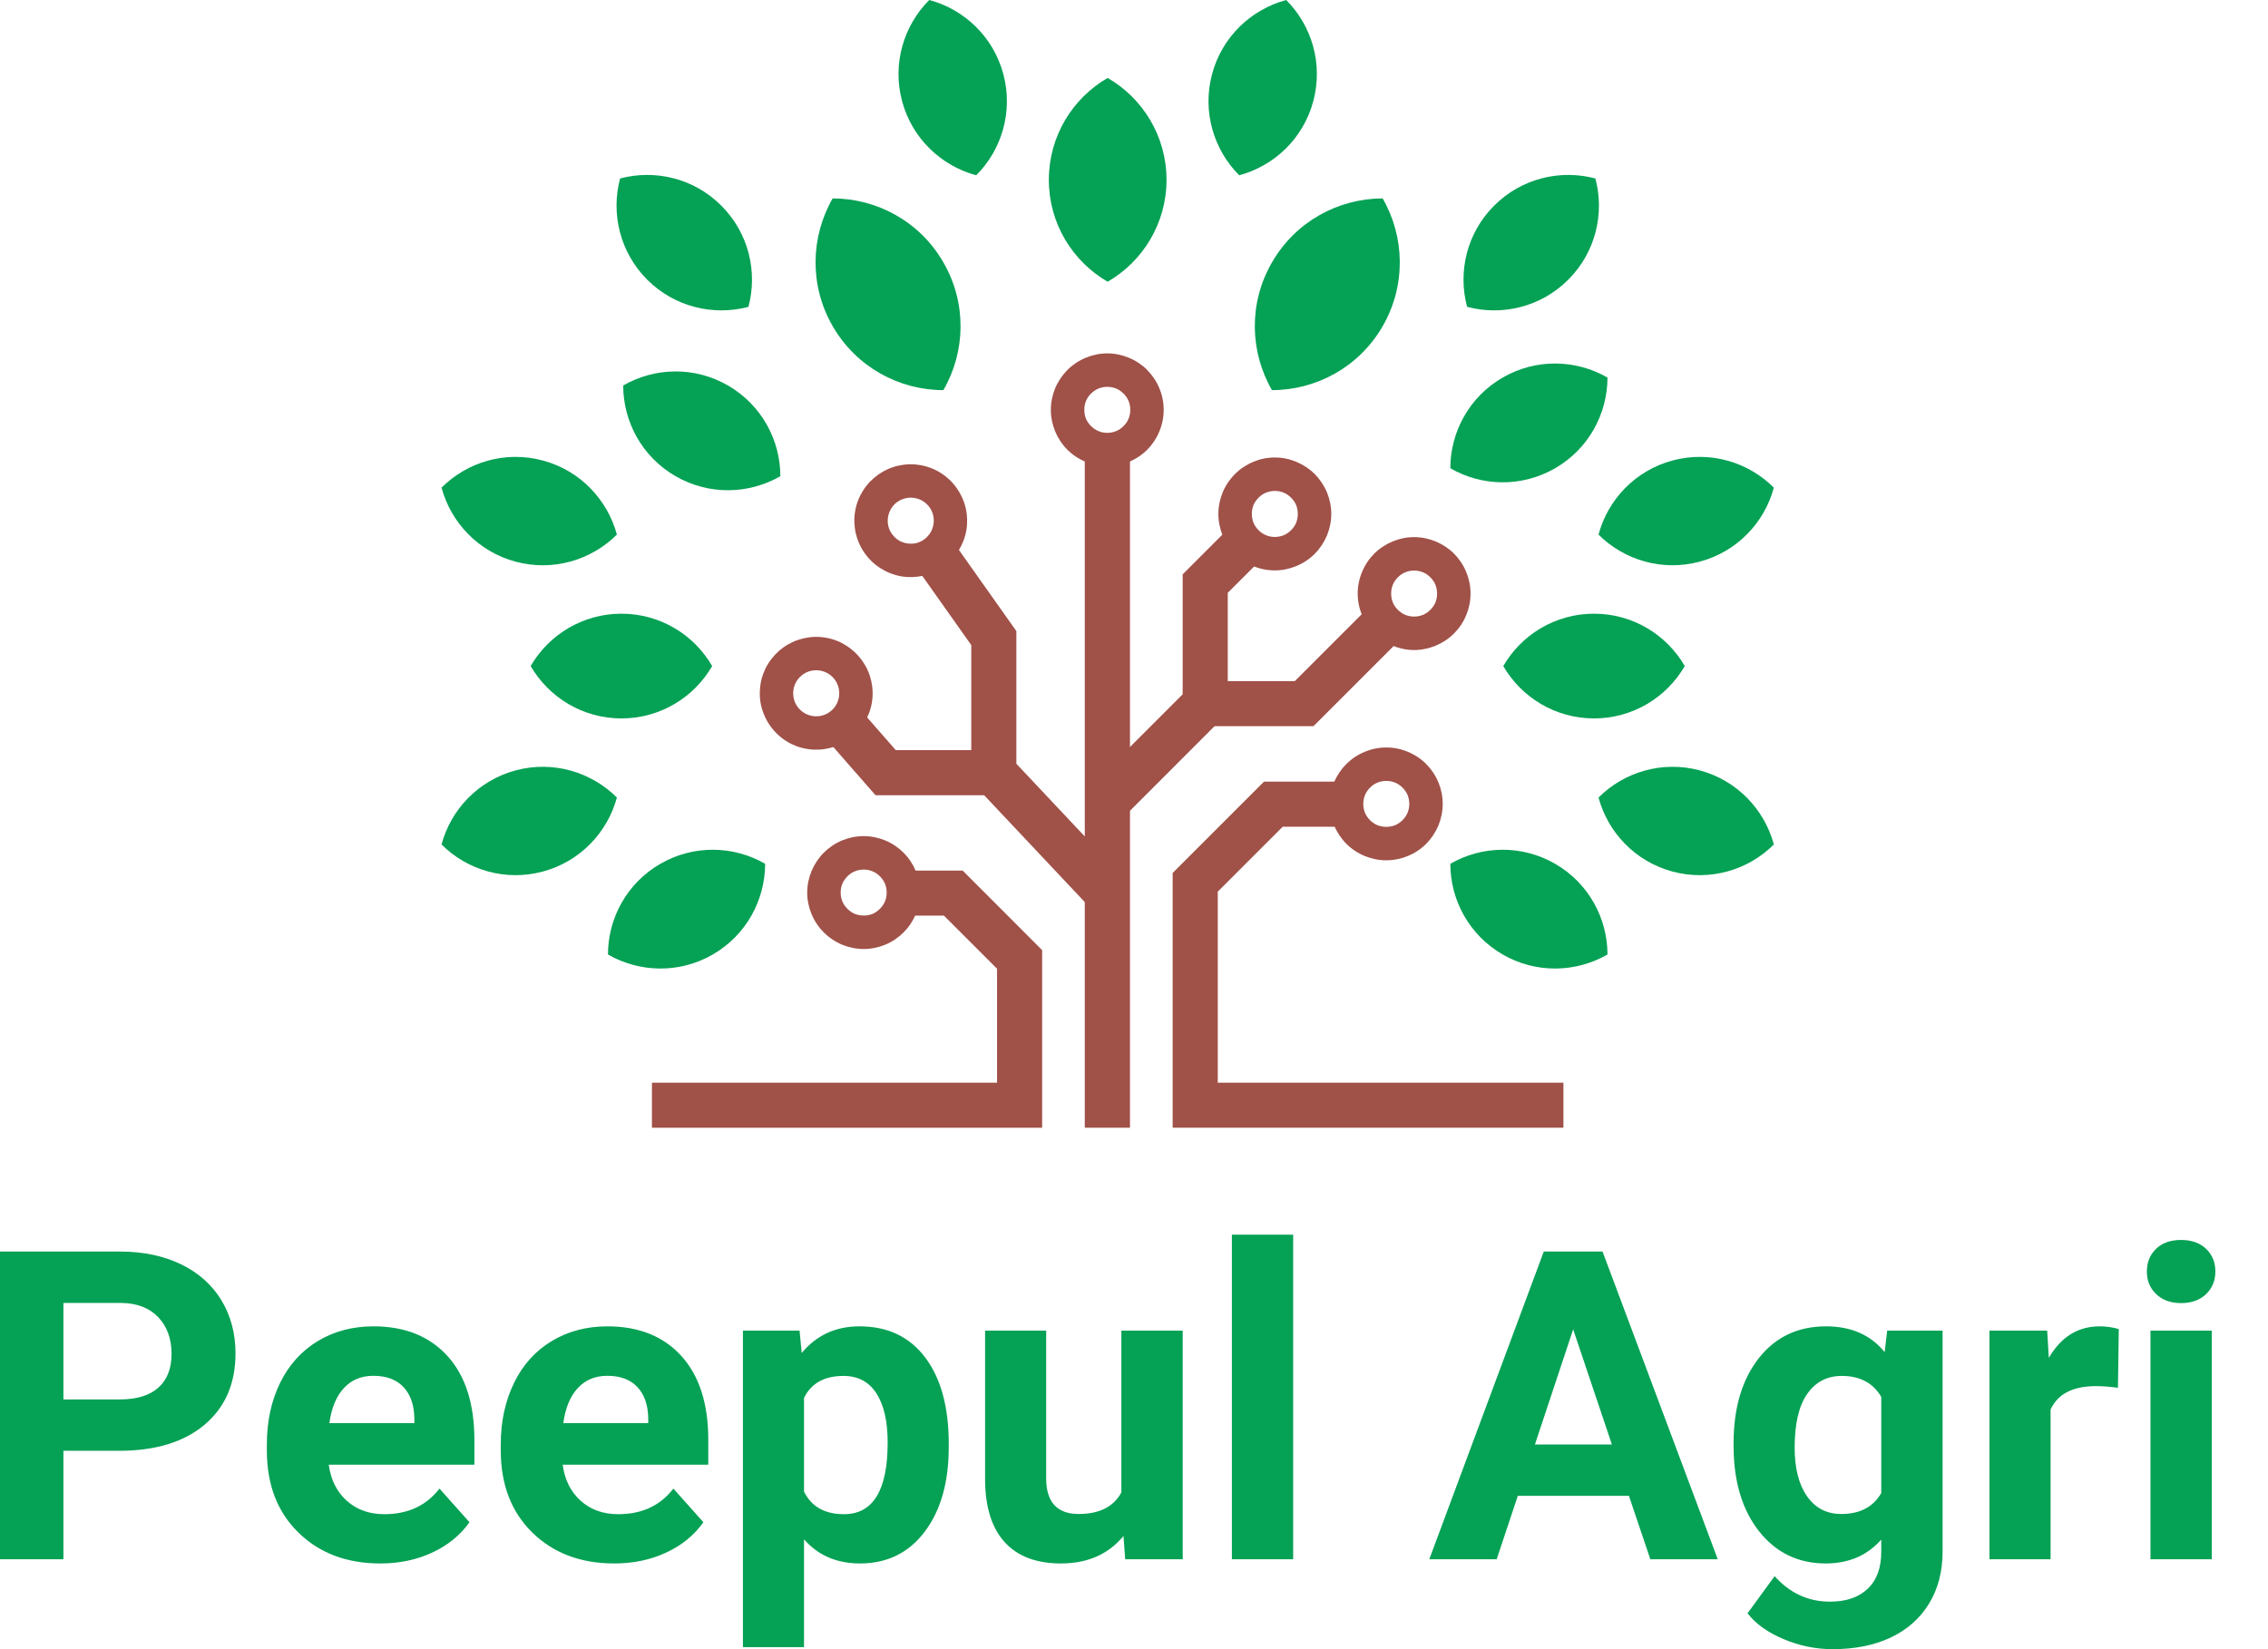 <svg width="44" height="32" viewBox="0 0 44 32" fill="none" xmlns="http://www.w3.org/2000/svg">
<path d="M1.23 28.151V30.255H0V24.285H2.328C2.775 24.285 3.171 24.367 3.51 24.531C3.85 24.695 4.112 24.929 4.295 25.229C4.478 25.532 4.569 25.876 4.569 26.261C4.569 26.845 4.369 27.307 3.969 27.645C3.569 27.982 3.016 28.151 2.307 28.151H1.23ZM1.23 27.154H2.328C2.653 27.154 2.901 27.078 3.073 26.925C3.244 26.772 3.328 26.553 3.328 26.269C3.328 25.977 3.242 25.74 3.07 25.559C2.898 25.379 2.66 25.286 2.356 25.282H1.23V27.154ZM7.379 30.337C6.727 30.337 6.198 30.137 5.79 29.738C5.381 29.339 5.177 28.808 5.177 28.143V28.028C5.177 27.583 5.262 27.185 5.434 26.833C5.606 26.481 5.852 26.211 6.167 26.021C6.482 25.831 6.843 25.736 7.246 25.736C7.854 25.736 8.331 25.928 8.68 26.31C9.028 26.694 9.203 27.235 9.203 27.937V28.421H6.378C6.417 28.711 6.532 28.944 6.725 29.118C6.918 29.293 7.162 29.381 7.456 29.381C7.912 29.381 8.27 29.217 8.526 28.884L9.108 29.537C8.93 29.788 8.691 29.984 8.387 30.125C8.083 30.267 7.747 30.337 7.379 30.337ZM7.243 26.696C7.008 26.696 6.817 26.776 6.672 26.934C6.525 27.091 6.431 27.318 6.39 27.614H8.039V27.52C8.034 27.258 7.962 27.054 7.825 26.912C7.689 26.767 7.494 26.696 7.243 26.696ZM11.916 30.337C11.266 30.337 10.736 30.137 10.328 29.738C9.92 29.339 9.715 28.808 9.715 28.143V28.028C9.715 27.583 9.801 27.185 9.973 26.833C10.144 26.481 10.389 26.211 10.705 26.021C11.021 25.831 11.38 25.736 11.784 25.736C12.392 25.736 12.87 25.928 13.218 26.31C13.566 26.694 13.741 27.235 13.741 27.937V28.421H10.916C10.955 28.711 11.07 28.944 11.263 29.118C11.456 29.293 11.699 29.381 11.994 29.381C12.451 29.381 12.808 29.217 13.064 28.884L13.646 29.537C13.468 29.788 13.229 29.984 12.926 30.125C12.621 30.267 12.285 30.337 11.916 30.337ZM11.781 26.696C11.545 26.696 11.355 26.776 11.209 26.934C11.063 27.091 10.969 27.318 10.928 27.614H12.576V27.52C12.572 27.258 12.5 27.054 12.363 26.912C12.227 26.767 12.033 26.696 11.781 26.696ZM18.406 28.078C18.406 28.762 18.251 29.309 17.94 29.72C17.631 30.131 17.211 30.337 16.684 30.337C16.236 30.337 15.873 30.182 15.598 29.869V31.96H14.413V25.819H15.512L15.553 26.253C15.841 25.907 16.214 25.736 16.675 25.736C17.222 25.736 17.648 25.939 17.951 26.343C18.255 26.748 18.406 27.305 18.406 28.016V28.078ZM17.221 27.99C17.221 27.578 17.148 27.26 17.001 27.034C16.856 26.811 16.644 26.698 16.365 26.698C15.992 26.698 15.738 26.841 15.598 27.125V28.942C15.742 29.235 16.001 29.381 16.373 29.381C16.938 29.381 17.221 28.918 17.221 27.99ZM21.796 29.804C21.503 30.159 21.099 30.337 20.582 30.337C20.107 30.337 19.744 30.2 19.494 29.927C19.244 29.654 19.116 29.253 19.111 28.725V25.819H20.296V28.684C20.296 29.146 20.507 29.377 20.927 29.377C21.328 29.377 21.606 29.237 21.755 28.958V25.819H22.945V30.255H21.829L21.796 29.804ZM25.088 30.255H23.899V23.957H25.088V30.255ZM31.602 29.025H29.446L29.036 30.255H27.729L29.95 24.285H31.09L33.325 30.255H32.017L31.602 29.025ZM29.778 28.028H31.271L30.52 25.794L29.778 28.028ZM33.632 28.005C33.632 27.323 33.794 26.775 34.117 26.359C34.442 25.943 34.879 25.736 35.427 25.736C35.913 25.736 36.293 25.903 36.563 26.237L36.612 25.819H37.687V30.106C37.687 30.495 37.598 30.832 37.422 31.12C37.246 31.406 36.998 31.624 36.677 31.776C36.357 31.925 35.984 32 35.554 32C35.229 32 34.911 31.936 34.605 31.806C34.295 31.677 34.061 31.509 33.903 31.304L34.428 30.584C34.724 30.913 35.08 31.078 35.501 31.078C35.816 31.078 36.06 30.995 36.236 30.826C36.411 30.659 36.497 30.42 36.497 30.112V29.874C36.224 30.183 35.865 30.337 35.419 30.337C34.887 30.337 34.455 30.129 34.125 29.711C33.797 29.294 33.632 28.742 33.632 28.053V28.005ZM34.817 28.09C34.817 28.491 34.898 28.807 35.058 29.035C35.219 29.263 35.44 29.377 35.722 29.377C36.083 29.377 36.341 29.241 36.497 28.971V27.105C36.339 26.834 36.083 26.698 35.73 26.698C35.446 26.698 35.222 26.815 35.06 27.048C34.898 27.279 34.817 27.626 34.817 28.09ZM41.089 26.928C40.928 26.907 40.785 26.896 40.663 26.896C40.213 26.896 39.92 27.048 39.782 27.351V30.255H38.596V25.819H39.716L39.748 26.348C39.985 25.94 40.314 25.736 40.736 25.736C40.867 25.736 40.991 25.755 41.105 25.789L41.089 26.928ZM42.909 30.255H41.72V25.819H42.909V30.255ZM41.65 24.672C41.65 24.493 41.71 24.346 41.829 24.231C41.948 24.117 42.111 24.06 42.314 24.06C42.517 24.06 42.678 24.117 42.798 24.231C42.918 24.346 42.979 24.493 42.979 24.672C42.979 24.85 42.917 24.999 42.796 25.113C42.675 25.228 42.515 25.285 42.314 25.285C42.114 25.285 41.955 25.228 41.833 25.113C41.711 24.999 41.65 24.85 41.65 24.672Z" fill="#05A155"/>
<path fill-rule="evenodd" clip-rule="evenodd" d="M15.139 9.24C14.532 9.59 13.759 9.616 13.106 9.24C12.455 8.864 12.091 8.181 12.09 7.48C12.699 7.129 13.471 7.104 14.123 7.48C14.774 7.856 15.139 8.539 15.139 9.24Z" fill="#05A155"/>
<path fill-rule="evenodd" clip-rule="evenodd" d="M13.816 12.924C13.466 13.531 12.808 13.94 12.056 13.94C11.304 13.94 10.647 13.531 10.295 12.924C10.647 12.317 11.304 11.908 12.056 11.908C12.808 11.908 13.466 12.317 13.816 12.924Z" fill="#05A155"/>
<path fill-rule="evenodd" clip-rule="evenodd" d="M21.489 5.467C22.171 5.072 22.631 4.334 22.631 3.489C22.631 2.645 22.171 1.907 21.489 1.512C20.806 1.907 20.348 2.645 20.348 3.489C20.348 4.334 20.806 5.072 21.489 5.467Z" fill="#05A155"/>
<path fill-rule="evenodd" clip-rule="evenodd" d="M28.137 9.086C28.744 9.437 29.517 9.462 30.17 9.086C30.821 8.71 31.185 8.027 31.186 7.326C30.577 6.976 29.805 6.95 29.153 7.326C28.502 7.702 28.137 8.385 28.137 9.086Z" fill="#05A155"/>
<path fill-rule="evenodd" clip-rule="evenodd" d="M29.164 12.924C29.516 13.531 30.172 13.94 30.925 13.94C31.677 13.94 32.334 13.531 32.685 12.924C32.334 12.317 31.677 11.908 30.925 11.908C30.172 11.908 29.516 12.317 29.164 12.924Z" fill="#05A155"/>
<path fill-rule="evenodd" clip-rule="evenodd" d="M18.939 3.401C19.435 2.905 19.659 2.164 19.465 1.437C19.27 0.711 18.706 0.182 18.028 0C17.531 0.497 17.307 1.237 17.501 1.964C17.696 2.69 18.262 3.219 18.939 3.401Z" fill="#05A155"/>
<path fill-rule="evenodd" clip-rule="evenodd" d="M14.52 5.954C14.701 5.274 14.526 4.521 13.993 3.99C13.462 3.457 12.708 3.283 12.03 3.463C11.849 4.141 12.025 4.895 12.556 5.427C13.089 5.959 13.842 6.134 14.52 5.954Z" fill="#05A155"/>
<path fill-rule="evenodd" clip-rule="evenodd" d="M11.968 10.373C11.784 9.695 11.256 9.129 10.529 8.935C9.802 8.74 9.063 8.966 8.566 9.462C8.748 10.139 9.277 10.704 10.004 10.899C10.73 11.093 11.47 10.869 11.968 10.373Z" fill="#05A155"/>
<path fill-rule="evenodd" clip-rule="evenodd" d="M11.968 15.475C11.47 14.979 10.73 14.754 10.004 14.948C9.277 15.144 8.748 15.708 8.566 16.386C9.063 16.882 9.802 17.106 10.529 16.912C11.256 16.717 11.784 16.153 11.968 15.475Z" fill="#05A155"/>
<path fill-rule="evenodd" clip-rule="evenodd" d="M24.041 3.401C24.719 3.219 25.284 2.69 25.478 1.964C25.673 1.237 25.448 0.497 24.953 0C24.275 0.182 23.709 0.711 23.515 1.437C23.32 2.164 23.546 2.905 24.041 3.401Z" fill="#05A155"/>
<path fill-rule="evenodd" clip-rule="evenodd" d="M28.462 5.954C29.14 6.134 29.893 5.959 30.425 5.427C30.957 4.895 31.132 4.141 30.951 3.463C30.273 3.283 29.52 3.457 28.987 3.99C28.456 4.521 28.28 5.274 28.462 5.954Z" fill="#05A155"/>
<path fill-rule="evenodd" clip-rule="evenodd" d="M31.012 10.373C31.509 10.869 32.249 11.093 32.975 10.898C33.702 10.704 34.231 10.139 34.413 9.462C33.917 8.966 33.176 8.74 32.449 8.935C31.723 9.129 31.194 9.695 31.012 10.373Z" fill="#05A155"/>
<path fill-rule="evenodd" clip-rule="evenodd" d="M31.012 15.475C31.194 16.153 31.723 16.717 32.449 16.912C33.176 17.106 33.917 16.882 34.413 16.386C34.231 15.708 33.702 15.144 32.975 14.948C32.249 14.754 31.509 14.979 31.012 15.475Z" fill="#05A155"/>
<path fill-rule="evenodd" clip-rule="evenodd" d="M18.302 7.57C17.446 7.57 16.614 7.125 16.155 6.33C15.696 5.536 15.727 4.592 16.154 3.85C17.011 3.851 17.844 4.295 18.302 5.091C18.761 5.885 18.731 6.829 18.302 7.57Z" fill="#05A155"/>
<path fill-rule="evenodd" clip-rule="evenodd" d="M24.676 7.57C25.532 7.57 26.366 7.125 26.824 6.33C27.282 5.536 27.252 4.592 26.824 3.85C25.968 3.851 25.136 4.295 24.677 5.091C24.217 5.885 24.249 6.829 24.676 7.57Z" fill="#05A155"/>
<path fill-rule="evenodd" clip-rule="evenodd" d="M28.137 16.761C28.137 17.462 28.502 18.145 29.153 18.521C29.805 18.897 30.577 18.871 31.186 18.521C31.185 17.819 30.821 17.137 30.17 16.761C29.517 16.385 28.744 16.41 28.137 16.761Z" fill="#05A155"/>
<path fill-rule="evenodd" clip-rule="evenodd" d="M14.844 16.761C14.843 17.462 14.479 18.145 13.828 18.521C13.177 18.897 12.403 18.871 11.795 18.521C11.795 17.819 12.16 17.137 12.811 16.761C13.463 16.385 14.237 16.41 14.844 16.761Z" fill="#05A155"/>
<path d="M26.123 16.042H24.885L23.625 17.301V21.008H30.331V21.882H22.75V16.939L24.522 15.167H26.123V16.042Z" fill="#A05148"/>
<path d="M21.186 15.231L22.944 13.472V11.145L23.881 10.207L24.496 10.826L23.819 11.502V13.653L23.69 13.963L21.804 15.85L21.186 15.231Z" fill="#A05148"/>
<path d="M27.201 12.371L25.481 14.091H23.381V13.217H25.119L26.582 11.754L27.201 12.371Z" fill="#A05148"/>
<path d="M26.894 15.153C26.832 15.153 26.774 15.164 26.723 15.186C26.67 15.207 26.621 15.24 26.579 15.283C26.497 15.364 26.448 15.476 26.448 15.598C26.448 15.661 26.46 15.719 26.48 15.77C26.502 15.822 26.536 15.872 26.579 15.915C26.621 15.956 26.67 15.99 26.723 16.012C26.774 16.032 26.832 16.044 26.894 16.044C26.957 16.044 27.014 16.032 27.066 16.012C27.119 15.99 27.167 15.956 27.209 15.915C27.252 15.872 27.286 15.822 27.308 15.77C27.328 15.719 27.341 15.661 27.341 15.598C27.341 15.537 27.328 15.479 27.308 15.428V15.427C27.286 15.375 27.252 15.325 27.209 15.283C27.167 15.24 27.119 15.207 27.066 15.186C27.014 15.164 26.957 15.153 26.894 15.153ZM26.477 14.588C26.607 14.533 26.749 14.504 26.894 14.504C27.041 14.504 27.182 14.533 27.311 14.588C27.447 14.643 27.569 14.725 27.668 14.824C27.767 14.924 27.849 15.044 27.905 15.18H27.906C27.959 15.309 27.989 15.451 27.989 15.598C27.989 15.745 27.959 15.886 27.906 16.017C27.849 16.152 27.767 16.274 27.668 16.373C27.569 16.473 27.448 16.554 27.311 16.61C27.182 16.663 27.041 16.693 26.894 16.693C26.749 16.693 26.607 16.663 26.477 16.61C26.341 16.554 26.22 16.473 26.12 16.373C26.021 16.274 25.939 16.152 25.883 16.017C25.829 15.886 25.799 15.745 25.799 15.598C25.799 15.296 25.921 15.022 26.12 14.824C26.22 14.725 26.341 14.643 26.477 14.588Z" fill="#A05148"/>
<path d="M27.434 11.071C27.372 11.071 27.314 11.083 27.263 11.105C27.211 11.125 27.161 11.159 27.119 11.202C27.076 11.244 27.043 11.293 27.021 11.346C27 11.397 26.989 11.455 26.989 11.517C26.989 11.58 27 11.637 27.021 11.69C27.043 11.742 27.076 11.79 27.119 11.833C27.161 11.875 27.211 11.909 27.263 11.931C27.314 11.951 27.372 11.964 27.434 11.964C27.497 11.964 27.555 11.951 27.606 11.931C27.658 11.909 27.707 11.875 27.749 11.833C27.792 11.79 27.826 11.742 27.848 11.69C27.868 11.637 27.88 11.58 27.88 11.517C27.88 11.455 27.868 11.397 27.848 11.346C27.826 11.293 27.792 11.244 27.749 11.202C27.707 11.159 27.658 11.125 27.606 11.105C27.555 11.083 27.497 11.071 27.434 11.071ZM27.017 10.506C27.146 10.452 27.288 10.422 27.434 10.422C27.581 10.422 27.721 10.452 27.852 10.506C27.988 10.563 28.11 10.644 28.209 10.743C28.308 10.843 28.39 10.964 28.446 11.1C28.5 11.23 28.529 11.372 28.529 11.517C28.529 11.664 28.5 11.805 28.446 11.934C28.39 12.072 28.308 12.192 28.209 12.291C28.11 12.391 27.988 12.472 27.852 12.529C27.721 12.582 27.581 12.613 27.434 12.613C27.288 12.613 27.146 12.582 27.017 12.529C26.881 12.472 26.759 12.391 26.66 12.291C26.561 12.192 26.479 12.072 26.424 11.934C26.369 11.805 26.34 11.664 26.34 11.517C26.34 11.372 26.369 11.23 26.424 11.1C26.479 10.964 26.561 10.843 26.66 10.743C26.759 10.644 26.881 10.563 27.017 10.506Z" fill="#A05148"/>
<path d="M24.732 9.526C24.67 9.526 24.613 9.538 24.562 9.559H24.561C24.508 9.58 24.459 9.614 24.417 9.657C24.374 9.699 24.34 9.748 24.318 9.8C24.298 9.852 24.286 9.909 24.286 9.972C24.286 10.034 24.298 10.092 24.318 10.143C24.34 10.197 24.374 10.245 24.417 10.288C24.497 10.369 24.608 10.419 24.732 10.419C24.795 10.419 24.852 10.406 24.904 10.386C24.956 10.364 25.005 10.33 25.047 10.288C25.09 10.245 25.124 10.197 25.146 10.143C25.166 10.092 25.178 10.034 25.178 9.972C25.178 9.909 25.166 9.852 25.146 9.8C25.124 9.748 25.09 9.699 25.047 9.657C25.005 9.614 24.956 9.58 24.904 9.559C24.852 9.538 24.795 9.526 24.732 9.526ZM24.314 8.962V8.961C24.443 8.907 24.585 8.877 24.732 8.877C24.879 8.877 25.02 8.907 25.149 8.961C25.285 9.018 25.407 9.099 25.506 9.198C25.605 9.298 25.687 9.419 25.744 9.555C25.797 9.685 25.827 9.825 25.827 9.972C25.827 10.119 25.797 10.26 25.744 10.389C25.687 10.525 25.605 10.647 25.506 10.746C25.407 10.846 25.286 10.927 25.149 10.984C25.02 11.037 24.879 11.068 24.732 11.068C24.43 11.068 24.156 10.945 23.958 10.746C23.859 10.647 23.777 10.525 23.72 10.389C23.667 10.26 23.637 10.119 23.637 9.972C23.637 9.825 23.667 9.685 23.72 9.555C23.777 9.418 23.859 9.298 23.958 9.198C24.058 9.099 24.178 9.018 24.314 8.962Z" fill="#A05148"/>
<path d="M21.482 7.506C21.419 7.506 21.361 7.519 21.31 7.539C21.258 7.561 21.209 7.595 21.167 7.637L21.166 7.636C21.124 7.679 21.091 7.727 21.068 7.781C21.048 7.831 21.036 7.89 21.036 7.953C21.036 8.015 21.048 8.073 21.068 8.124C21.09 8.177 21.124 8.226 21.167 8.268C21.209 8.311 21.258 8.343 21.31 8.365C21.361 8.387 21.419 8.399 21.482 8.399C21.544 8.399 21.602 8.387 21.653 8.365C21.705 8.345 21.755 8.311 21.797 8.268C21.84 8.226 21.873 8.177 21.895 8.124C21.916 8.073 21.928 8.015 21.928 7.953C21.928 7.89 21.916 7.831 21.895 7.781C21.873 7.727 21.84 7.679 21.797 7.636V7.637C21.755 7.595 21.705 7.561 21.653 7.539C21.602 7.519 21.544 7.506 21.482 7.506ZM21.065 6.941C21.195 6.888 21.335 6.857 21.482 6.857C21.628 6.857 21.77 6.888 21.899 6.941C22.035 6.997 22.157 7.079 22.256 7.178V7.179C22.355 7.28 22.438 7.401 22.492 7.535C22.547 7.665 22.576 7.806 22.576 7.953C22.576 8.098 22.547 8.24 22.492 8.37C22.437 8.506 22.355 8.627 22.256 8.727C22.157 8.826 22.035 8.907 21.899 8.963C21.77 9.018 21.628 9.047 21.482 9.047C21.335 9.047 21.195 9.018 21.065 8.963C20.928 8.907 20.808 8.826 20.708 8.727C20.608 8.627 20.527 8.506 20.47 8.37C20.417 8.24 20.387 8.098 20.387 7.953C20.387 7.806 20.417 7.665 20.47 7.535C20.526 7.401 20.608 7.28 20.708 7.179V7.178C20.808 7.079 20.928 6.997 21.065 6.941Z" fill="#A05148"/>
<path d="M21.045 21.882V8.723H21.922V21.882H21.045Z" fill="#A05148"/>
<path d="M12.648 21.009H19.343V18.797L18.312 17.766H17.526V16.892H18.675L20.218 18.436V21.883H12.648V21.009Z" fill="#A05148"/>
<path d="M16.756 16.873C16.694 16.873 16.635 16.885 16.584 16.907C16.531 16.927 16.483 16.961 16.44 17.004C16.398 17.046 16.364 17.095 16.342 17.148C16.321 17.199 16.309 17.257 16.309 17.319C16.309 17.382 16.321 17.439 16.342 17.491C16.364 17.543 16.398 17.592 16.44 17.634C16.483 17.677 16.531 17.711 16.584 17.733C16.635 17.753 16.694 17.765 16.756 17.765C16.819 17.765 16.876 17.753 16.928 17.733C16.98 17.711 17.028 17.677 17.071 17.634C17.113 17.592 17.147 17.543 17.169 17.491C17.19 17.439 17.202 17.382 17.202 17.319C17.202 17.257 17.19 17.199 17.169 17.148C17.147 17.095 17.113 17.046 17.071 17.004C17.028 16.961 16.98 16.927 16.928 16.907C16.876 16.885 16.819 16.873 16.756 16.873ZM16.338 16.307C16.468 16.254 16.609 16.224 16.756 16.224C16.902 16.224 17.043 16.254 17.173 16.307C17.309 16.364 17.43 16.446 17.529 16.545C17.629 16.645 17.71 16.766 17.767 16.902C17.82 17.032 17.851 17.173 17.851 17.319C17.851 17.466 17.82 17.606 17.767 17.736C17.71 17.873 17.629 17.993 17.529 18.093C17.43 18.192 17.309 18.274 17.173 18.331C17.043 18.384 16.902 18.414 16.756 18.414C16.609 18.414 16.468 18.384 16.338 18.331C16.202 18.274 16.081 18.192 15.982 18.093C15.882 17.993 15.801 17.873 15.744 17.736C15.691 17.606 15.66 17.466 15.66 17.319C15.66 17.173 15.691 17.032 15.744 16.902C15.801 16.766 15.882 16.645 15.982 16.545C16.081 16.446 16.202 16.364 16.338 16.307Z" fill="#A05148"/>
<path d="M21.165 17.631L18.962 15.291L18.843 14.992V12.517L17.758 10.984L18.469 10.481L19.718 12.246V14.82L21.801 17.033L21.165 17.631Z" fill="#A05148"/>
<path d="M16.67 13.746L17.378 14.555H19.28V15.43H16.985L16.014 14.32L16.67 13.746Z" fill="#A05148"/>
<path d="M15.907 12.36C16.055 12.37 16.195 12.409 16.32 12.471C16.449 12.536 16.563 12.624 16.658 12.732C16.751 12.839 16.825 12.965 16.872 13.103C16.916 13.236 16.937 13.379 16.927 13.525C16.918 13.672 16.878 13.812 16.816 13.937C16.751 14.066 16.663 14.182 16.555 14.275C16.447 14.37 16.322 14.444 16.185 14.49H16.184C16.052 14.534 15.908 14.554 15.762 14.544C15.615 14.535 15.475 14.496 15.35 14.434C15.221 14.37 15.105 14.28 15.012 14.172C14.917 14.065 14.845 13.94 14.799 13.802L14.797 13.803C14.752 13.67 14.733 13.527 14.743 13.38C14.752 13.232 14.791 13.092 14.853 12.967C14.917 12.838 15.007 12.723 15.114 12.629C15.222 12.534 15.348 12.462 15.484 12.416H15.485C15.618 12.371 15.76 12.35 15.907 12.36ZM16.033 13.051C15.982 13.027 15.925 13.01 15.865 13.006C15.804 13.003 15.746 13.01 15.693 13.028C15.635 13.047 15.583 13.078 15.541 13.116C15.497 13.154 15.461 13.2 15.434 13.254C15.409 13.305 15.393 13.362 15.389 13.422C15.386 13.483 15.393 13.541 15.411 13.595V13.596C15.43 13.652 15.46 13.703 15.498 13.746C15.536 13.79 15.583 13.826 15.637 13.853C15.688 13.878 15.745 13.894 15.805 13.898C15.866 13.902 15.924 13.894 15.977 13.876C16.035 13.857 16.085 13.826 16.129 13.789C16.173 13.751 16.209 13.704 16.236 13.65C16.26 13.6 16.276 13.543 16.281 13.482C16.284 13.421 16.276 13.362 16.258 13.308C16.239 13.252 16.209 13.202 16.172 13.158C16.133 13.114 16.087 13.078 16.033 13.051Z" fill="#A05148"/>
<path d="M17.853 9.025C17.998 9.049 18.133 9.102 18.252 9.178C18.373 9.254 18.479 9.355 18.561 9.472C18.644 9.589 18.704 9.722 18.736 9.862C18.767 9.999 18.772 10.143 18.748 10.287C18.723 10.433 18.669 10.568 18.595 10.687C18.518 10.809 18.417 10.913 18.302 10.996H18.3C18.183 11.078 18.051 11.139 17.91 11.171C17.774 11.202 17.63 11.207 17.484 11.183C17.339 11.157 17.204 11.104 17.086 11.029C16.962 10.951 16.857 10.85 16.774 10.734H16.776C16.693 10.619 16.634 10.485 16.601 10.345C16.571 10.207 16.565 10.063 16.59 9.919C16.614 9.773 16.668 9.639 16.743 9.52C16.819 9.398 16.92 9.293 17.038 9.21V9.209C17.153 9.128 17.285 9.068 17.427 9.036C17.564 9.005 17.709 8.999 17.853 9.025ZM17.907 9.725C17.86 9.694 17.804 9.674 17.745 9.663C17.683 9.653 17.625 9.654 17.57 9.668C17.513 9.68 17.459 9.705 17.41 9.739L17.409 9.738C17.363 9.771 17.323 9.814 17.29 9.865C17.261 9.913 17.239 9.967 17.229 10.028C17.218 10.088 17.221 10.148 17.233 10.203C17.245 10.26 17.27 10.313 17.303 10.36L17.305 10.361C17.339 10.41 17.381 10.45 17.431 10.482C17.478 10.512 17.533 10.533 17.593 10.543C17.654 10.553 17.713 10.552 17.768 10.54C17.826 10.526 17.88 10.502 17.927 10.469V10.468C17.974 10.434 18.015 10.391 18.047 10.341C18.077 10.293 18.099 10.239 18.109 10.178C18.12 10.118 18.117 10.058 18.105 10.004C18.092 9.945 18.068 9.891 18.034 9.845C18.001 9.797 17.958 9.756 17.907 9.725Z" fill="#A05148"/>
</svg>
